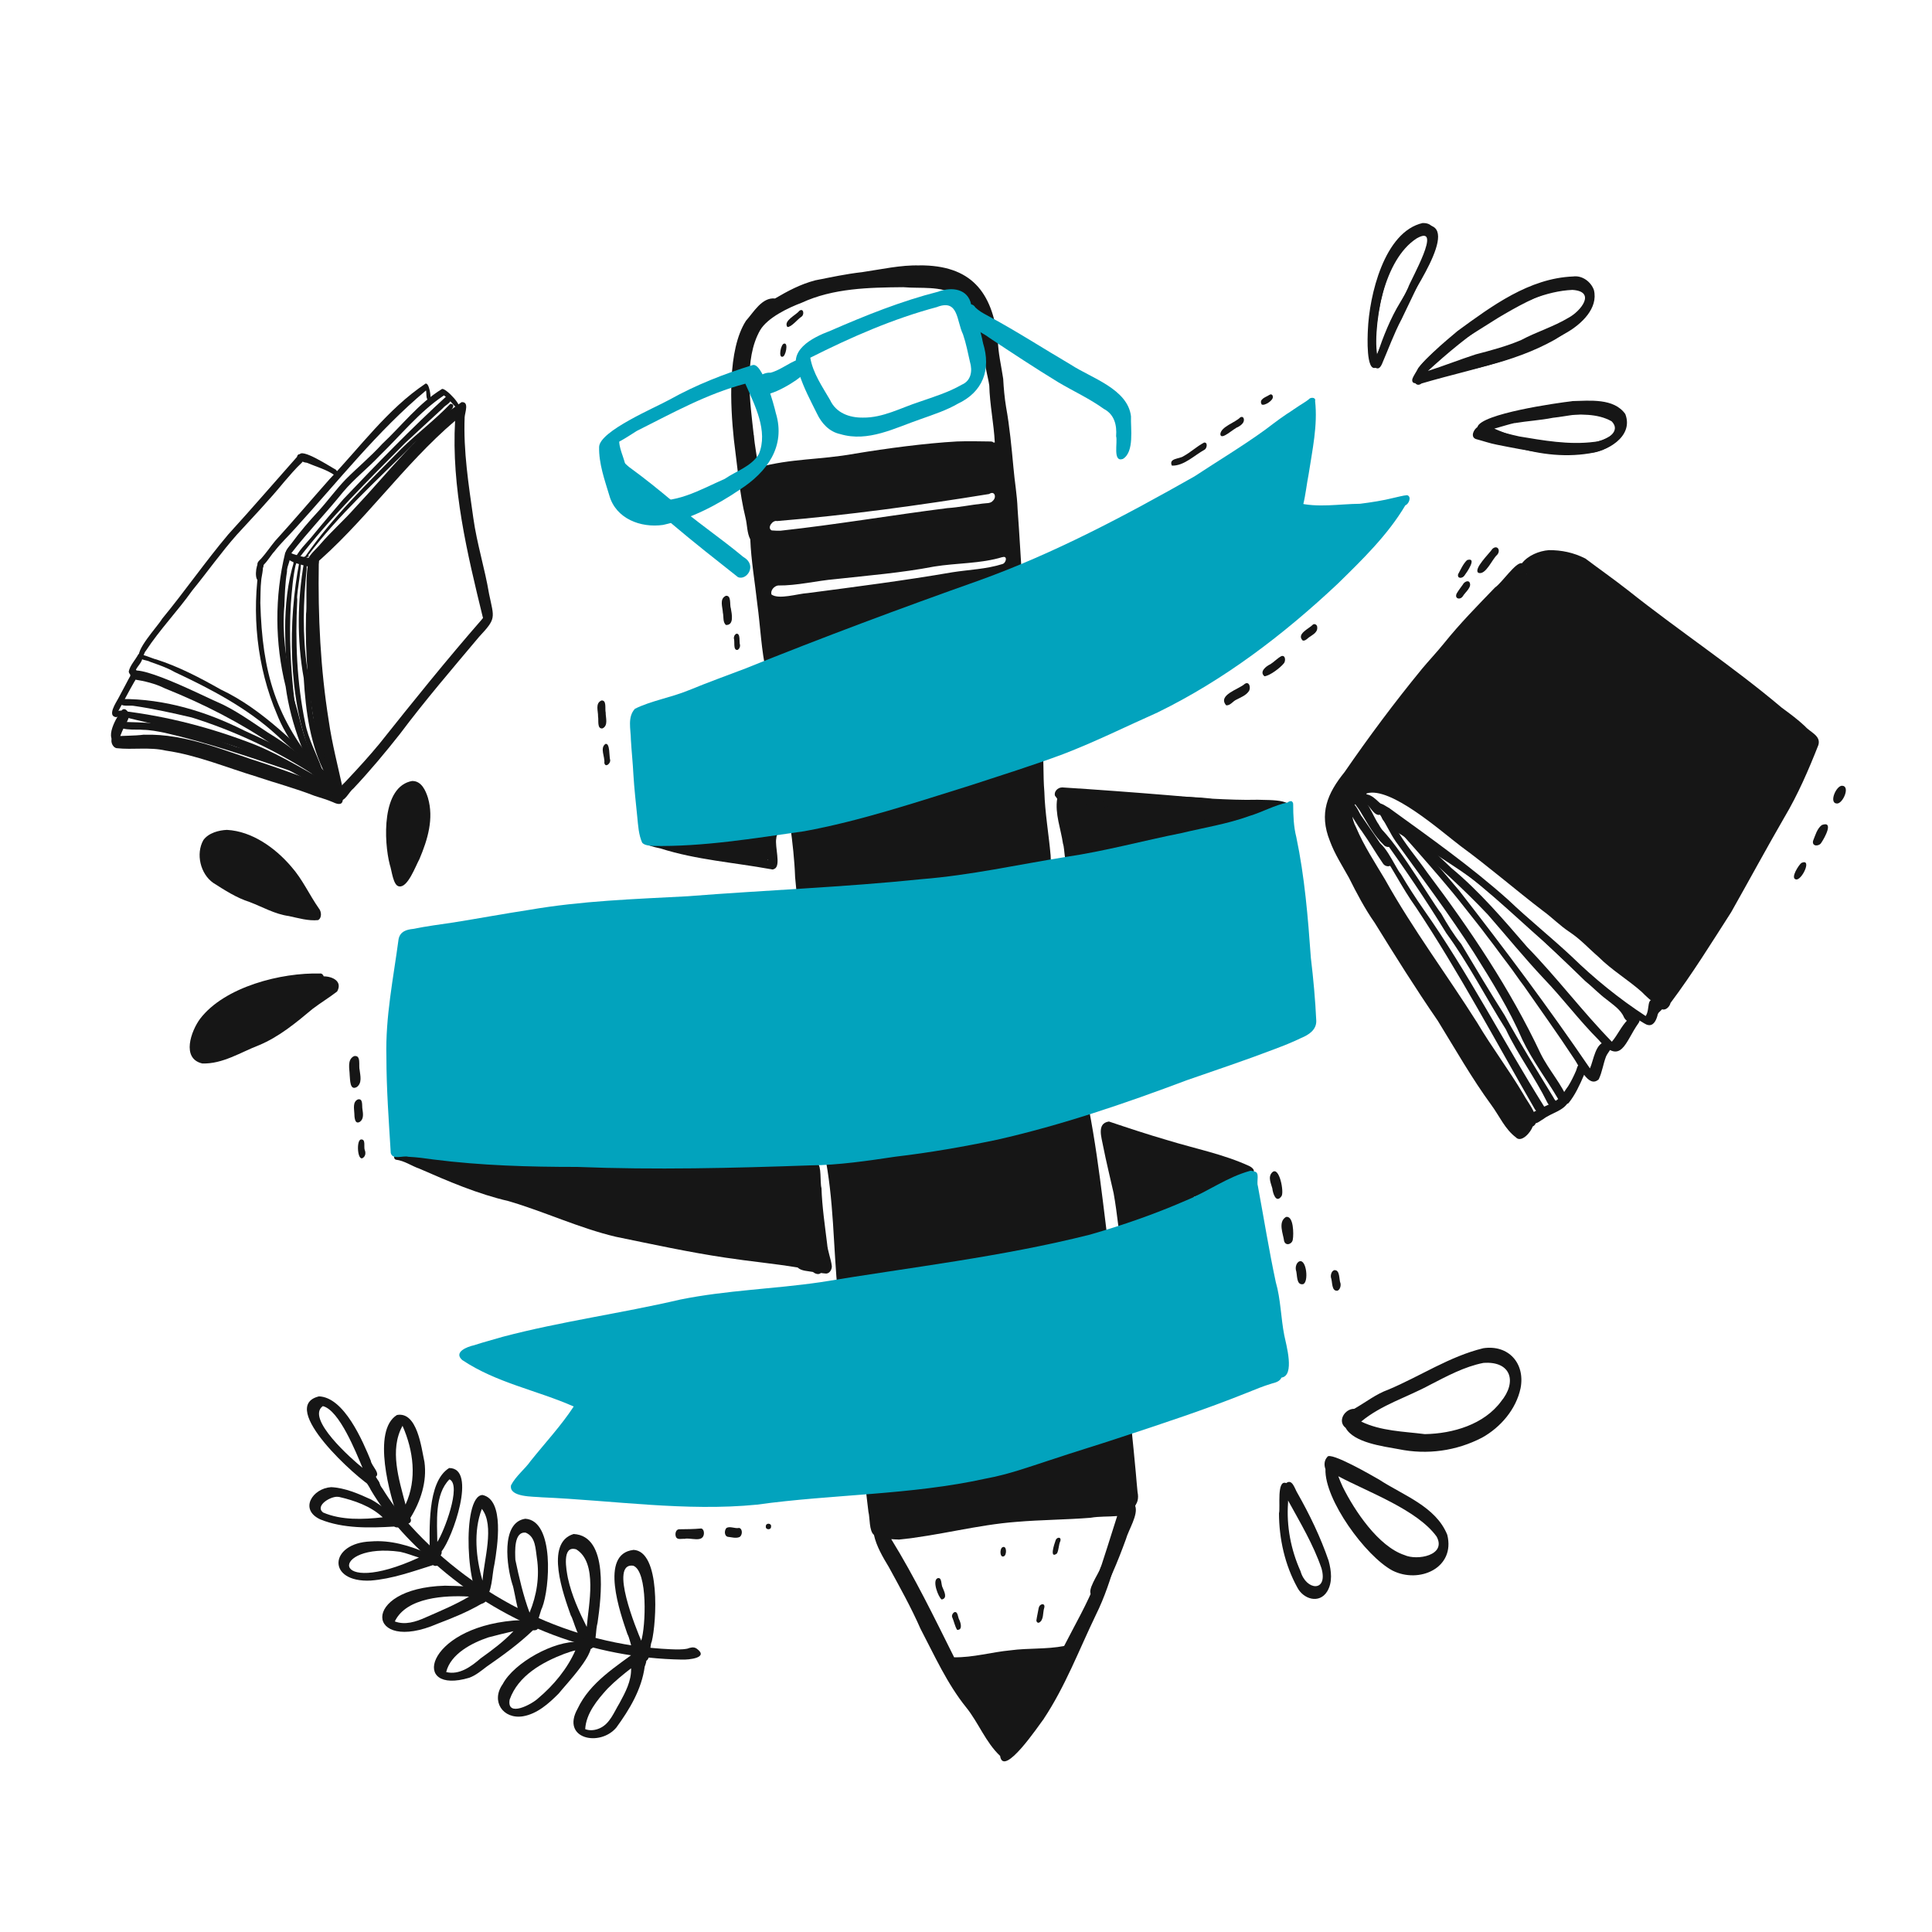<?xml version="1.0" encoding="UTF-8"?>
<svg xmlns="http://www.w3.org/2000/svg" width="2000" height="2000" version="1.1" viewBox="0 0 2000 2000">
  <defs>
    <style>
      .cls-1 {
        fill: #02a3bd;
      }

      .cls-2 {
        fill: #fff;
      }

      .cls-3 {
        fill: #fefefe;
      }

      .cls-4 {
        fill: #161616;
      }
    </style>
  </defs>
  <!-- Generator: Adobe Illustrator 28.7.1, SVG Export Plug-In . SVG Version: 1.2.0 Build 142)  -->
  <g>
    <g id="Layer_1">
      <rect class="cls-2" width="2000" height="2000"/>
      <g>
        <path class="cls-4" d="M1099.7,822.9c-4,2.5-5.5,7.6-3.4,11.8,3,10.6,4.9,21.6,6.7,32.5,2.1,11.5,3,23.5,5.9,34.8,4.2,5.7,12.1-2.9,11.3-8.1-2.2-16.7-5.6-33.3-8.8-49.8-2.6-5.4-2.4-27.2-11.7-21.2h0Z"/>
        <path class="cls-4" d="M1103.8,819.3c-4.9.6-9,8.2-4.5,11.7.6,2.1,2.8,2.6,4.6,1.9,8.3.1,17,1.4,25.5,1.2,28,3.6,56.2.7,84,5.9,22.8,3.6,45.8,5.1,68.8,6.9,15.7.5,33.2,7.5,47.7-.8,19.9-19.9-15.8-17.6-27.9-18.2-15.8.4-31.6-.3-47.4-1.1-30.6-3.7-61.5-.9-91.9-5.2-17.3-1.8-34.8-1.5-52.2-.7-3.9,1.3-3.7-1.8-6.8-1.5h0Z"/>
        <path class="cls-4" d="M1102,826.7c-6.6,9,4.6,15.4,12.2,17.3-8.3-1.4-19.6,8.1-13.2,16.1,27.4,6.7,56.6,4,84.6,3.2-24.1,6.5-48.5,11.5-72.6,17.7-3.6,1.4-7.1,7-3.8,10.2,2.8,1.6,5.7-1.2,8.5-1.6,34.7-5.4,68.7-15,103.5-19.9,11.3-1.9,22.6-4,33.8-6,12.3-3.4,36.4.3,37.6-17,1-8.7-32.3-2.2-38.9-3-19.5,1.6-39.1,2.9-58.6,3.5,6.2-13.2-31.6-10.6-39.4-12.5-14.7.3-28.5-5.3-42.4-8.4-4-4.7-7.8-4.5-11.5.4h0Z"/>
        <path class="cls-4" d="M1098.3,819.5c-3.1.5-5.5,4.4-3.9,7.3-2.5,15.5,3.8,31.3,6,46.6,2,5.1.8,21,6.4,22.2,2.7-.4,4.9-3.4,4.6-6,0,0,0,0,0,0-.6-14.7-4.7-29-5.5-43.7,0-6.6-3.6-12.7-3.4-19.3.3-1.4-.1-3.2-1.5-3.8-.4-1.5-.7-3.5-2.7-3.3h0ZM1102.6,826.6s0,0,0,0c0,0,0,0,0,.1,0,0,0,0,0-.1h0Z"/>
        <path class="cls-4" d="M1115.5,817.6c-5.2.5-10.6-.7-15.6.4-3.5,1.2-7,6.8-2.9,9.3,3.1,2.4-.5,8.8,3.4,9.3,4.1-.7,3.9-5.7,3.7-8.9,19.1-.4,37.8,2.3,56.6,5.4-.4.3-.8.7-1.2,1.1-9.3,0-18.7,2.2-27.9,1-5.1-4.1-12.2-2.5-16,2.5-5.9-6.2-15.3,5.2-12.3,11.4,1.9,6.4,4.6,12.5,6.4,18.8.5,2.8,1.1,7.1,4.8,7,2.8,8.6,3.4,15.4,14.5,10.8,9.4-4,19.4-4.6,29.3-6.5,13.6-2.9,27.4-4.1,41.2-5.2,5.4-.7,10.1-7.6,7.9-12.8-4.3-4.7-15.2-.4-21.3-1-.3-1.2-1.1-2.4-2.2-3,13.4-3.1,56,5.1,60.3-7.2,3.6-1.1,6.2-4.2,7.6-7.7,4.2-.7,10,1.4,12.7-2.9,1.4-1.9,2.3-5.6-.6-6.5-20.2-.8-39.8-7.7-60.2-6.4-29.6-1.3-58.6-10.2-88.2-9h0ZM1102.4,821.6c0,0,0,.1,0,.2,0,0,0-.1,0-.2h0ZM1122.7,850.3c13.5,3.7,28.2-.7,42.2.3-.2.4-.4.8-.5,1.2-12.7,2.9-25.3,5.9-37.7,9.9-1-3.8-3.8-7.5-3.9-11.3h0ZM1171.9,857.8c1,0,2.1,0,3.1-.1-1.2.2-2.5.4-3.7.6,0-.2,0-.3,0-.5.2,0,.4,0,.5,0h0ZM1175.9,873.9s0,0,0,0c0,0,0,0,0,0h0Z"/>
        <path class="cls-4" d="M1099.1,815.2c-4.1,0-8.5,4.5-6.9,8.7,2.5,3.1,5.2,6.6,8,9.2,3.9.3,6.6-5.2,3.3-7.8,46.9,5.3,93.8,10.5,140.8,14.8,22.9,3,45.9,3.8,68.8,6.4,6.1,1.3,13.1-10.2,6.3-13.2-73.3-7.4-146.8-13.5-220.2-18.2h0ZM1095.7,824.7s0,0,0,0c0,0,0,0,0,0h0ZM1197.1,835.2c.3,0,.5,0,.8,0-.3,0-.5,0-.8,0h0Z"/>
        <path class="cls-4" d="M801.1,857c-6.8,6.1-5.8,16.3-5.9,24.6.7,4.2-.9,22.5,6.7,17.7,6.7-3.4,0-23,1.7-31.4,0-2.3,1.2-4.4,2.1-6.5,1.8-3.2-1.2-7-4.5-4.5h0Z"/>
        <path class="cls-4" d="M760.6,859.4c-13,.3-25.9,1.5-38.7,3.5-7.5,1.4-20.2.2-20.7,10.5-10.9-1.6-21.6-5.2-31.8-8-11.7,7.8,8.8,11.7,14.6,13,36.9,11.7,75.6,14.4,113.4,21.3,0,0,0,0-.1,0,13,.1,1.6-19.5,2.1-26.8,1.1-2.3,1.5-5.7-.9-7.3.3-2.9-.4-6.6-3.9-6.8-11.3-.5-22.6.4-33.9.6h0ZM669.2,873.6c.1,0,.2.1.4.2-.1,0-.2-.1-.4-.2h0ZM736.6,886.5c.3,0,.6,0,.9,0-.3,0-.6,0-.9,0h0ZM795,890c0,.2.1.4.2.5-.2,0-.5-.2-.7-.3.2,0,.4-.2.6-.2h0Z"/>
        <path class="cls-4" d="M1147.9,1161c-13,1.9-7.4,16.9-5.9,25.7,3.2,16.3,7.2,32.2,10.8,48.4,2,11,3.4,22.1,4.8,33.2.7,3.2-.2,7.2,2,9.8,3.6,2,7.7-3,7.7-6.3,11.8-8.3,26.2-12.8,38.9-19.8-3.4,1.4-10.6,9.5-3.7,10.8,5.3-1.3,14.4-3.9,14.6-10.5,4.9-5,19.1-5.6,18.8-13.2,12.2-4.1,24-9.4,36.2-13.4,6.1-2.7,37.4-9.7,21.4-18.5-26.8-12.4-56.7-18.2-85-26.9-20.3-5.9-40.9-12.7-60.8-19.4h0Z"/>
        <path class="cls-4" d="M413,1192.3c-3.5,0-7.3,6.6-3.2,8.2,9,1.1,16.2,6.5,24.6,9.4,29.7,13,60.1,26.1,92.1,33.5,37.2,10.9,73,27.9,111,36.9,38.1,7.8,75.1,15.9,113.3,21.6,24.9,3.8,50.1,6.1,74.9,10.2,3.8,3.7,10.5,3.6,15.7,4.6,2.4,1.8,5.8,3.3,8.4,1.1,1.7.2,3.8.5,5.5.6,3.7-.2,6-4.4,5.8-7.8-1-7.9-4.3-15.2-4.9-23.3-2.3-19-5.2-38.2-5.8-57.3-1.7-5.7.3-23.9-4.4-25.6-.2-6.9-7.2-5-11.5-3-3.2,1.5-7,1.4-10.4,2.1-19,3.8-39.1.4-58-.1-29.1-.8-56.7-2.3-85.4-.8-21.1-.4-44.5-4.3-66.4-3.4-18.3-1.2-34.9-3.6-52.9-2.6-25.3,1-50.6-.1-75.9,1.1-15.6,0-30.7-2.7-46.2-2.8h0c-3.9-.2-7.8-.2-11.7-1-1.8-.5-3.2-1-4.7.7-3.2-1-6.5-1.8-9.8-2.4h0Z"/>
        <path class="cls-4" d="M951.8,274.8c-18.6-.7-40.6,4.2-59.2,6.9-17.5,2-31.8,5.2-48.7,8.5-15.5,4.1-28.3,11-41.6,18.8-13.5-1.5-22.2,14.3-30.1,23.1-19.3,30.2-16.2,87.7-12.5,122.9,3.6,27,5.6,54.8,12.1,81.2,1.8,7.3,1.4,15.4,4.9,22.2.8,21.5,4.9,45.1,7.2,66.3,3.3,23.9,4.1,48.4,9.5,71.8,3.9,14.3,4.4,28.9,7.2,43.3,3.6,20.3,7.9,41.3,9.9,61.9,4.6,35.4,11.3,70.5,12.6,106.3,6.7,72.4,13.8,144.8,23.6,216.5,2.5,22.7,2.5,45.9,6.6,68.5,10.1,49,9.2,97.4,14.1,146.8v-.2c1.1,13.3,3.8,26.2,4.5,39.6,2.3,42.2,14.2,85.7,19.9,128.2,3.1,18.3,4.7,38.4,7.2,57.7,1.6,5.9.6,19.8,5.7,23.8,2.6,11.9,9.2,23,15.4,33.3,11.3,20.7,23.1,41.8,32.8,63.9,14.5,27.7,27.6,57,47.3,81.4,12.8,15.9,20.1,36.1,35.1,50.2,3.4,23.2,40.5-32.3,44.8-37.8l-.3.5.9-1.3-.2.2c22.4-33.8,36.2-70.7,54.1-107.9,8.8-17.7,15.3-37.4,20.6-56.2,6.4-18,14.3-35.7,17.3-54.4,5.4-3.5,6.4-10.2,5.1-16.1-.7-6.6-1.2-13.3-1.8-20-5.7-61.7-12.7-122.8-21.6-184.7-9.6-64.2-14.6-128-26.9-191.7-3.9-25.8-11.3-53.4-17.3-77.6-3.6-20-7.2-38.8-9.7-58.9-2.4-24.3-6.8-49.4-8.5-73.6-1.2-16.9-3.7-35.9-4.2-52.7-1.9-21.6-5.9-44.5-6.5-66-1.5-16.9-.2-35.7-2.5-52.8-2.5-26.6-6-54.4-10.8-80.8-9.2-53.3-10.4-105.2-14.4-159.1-.5-14.6-3.1-28.5-4.3-42.9-1.9-20.5-4-42.7-7.6-62.5-1.6-9.5-2.5-19.9-3-29.3-2-13.6-5.2-26.2-5.5-39.9-5.8-50.3-27.9-77.8-81.3-77.5h0ZM780.3,450.6c-3.7-33.4-10.6-78.8,6.6-108.8,7.7-13,29.1-23.2,43-28.4,32.6-15.1,69.7-15.8,105.2-16.1,18.2,1.6,38.4-1.7,54.7,8.1,1.2,1,2.7,1.1,4.1,0,12.7,9.1,18,22.6,20.4,37.8,2.2,10.1,4.6,17.5,5.1,26.2-.2,9.9,3.3,20,4.7,29.7.5,19.8,4.7,39.2,5.7,59-.2,0-1.1,0-1.3,0-.9-1.1-2.6-1.1-3.9-1.1-10.9-.2-23.5-.4-34,0-32.4,1.8-73.1,7.2-105.5,12.6-37.2,6.7-65.6,4.8-100.2,14.3-1.2-11.6-3.6-21.8-4.5-33.5,0,0,0,0,0,0h0ZM930.2,1593.8c41-4,81.6-15.4,122.4-18.4,24.8-2.1,51.3-2.2,76.3-4.2,9.1-1.6,18.4-1,27.6-1.8-7.2,22.4-14,45-21.8,67.2-9,23.3-21.8,45.1-33.1,67.3-18.2,3.6-37.1,2-55.5,4.5-19.5,1.8-38.9,7.6-58.4,7.2-20.6-41.3-40.8-82.9-65.1-122.3,2.6.2,5.2.4,7.5.4h0Z"/>
        <path class="cls-4" d="M1172.1,1548.7c-1.2,1-1.7,2.6-1.8,4.2-.3,2.3-2,4.5-1.7,6.9-8,22-18,43-29.4,63.3-1.7,5.9-15.5,24.7-8.7,28.2-7.7,14.5-14.6,29.5-21.6,44.4-1.4,6-10.6,13.5-5.4,19.3,7.6,5,27.1-46.5,31.5-53.7,12.5-21.5,22-44.5,30.5-67.8,2.6-9.6,13-25.4,9.7-34.5.7-3,2.6-13.6-3.2-10.2h0Z"/>
        <path class="cls-4" d="M970.5,1633.8c-5.7,2.5.8,19.5,4.3,22,6.4-1.2,2.6-8.3,1.1-12.1-1.9-2.7-.5-11.5-5.4-9.9h0Z"/>
        <path class="cls-4" d="M987.8,1669c-1.5.9-2.7,3-2.2,4.8,1.9,4.3,2.8,9.5,5.2,13.4,5.9.5,3.8-7.2,2.2-10.5-1.5-2.3-1.3-9.2-5.2-7.7h0Z"/>
        <path class="cls-4" d="M1092.6,1595.1c-1.2,3.2-6.5,19.2,1.6,13,2-3.9,1.6-8.8,3.5-12.9,1.2-5-4.4-3.9-5.1-.1h0Z"/>
        <path class="cls-4" d="M1075.3,1664.3c-.7,4.3-1.8,8.6-2.4,12.9-.2,1.5,1,3,2.6,2.6,5.3-2.6,3.8-10.5,5.5-15.4,1.4-5.5-5-4.3-5.6-.1h0Z"/>
        <path class="cls-4" d="M1038,1601.6c-3.3,1.1-3.2,11.3,1.1,9.5,3.3-1.1,3.2-11.4-1.1-9.5h0Z"/>
        <path class="cls-4" d="M827.4,321.9c-3.5,4.3-16.8,10.3-12.3,16.6,4.1.3,10.7-8.2,14.5-10.6,3.4-2.1,2.2-9.6-2.3-6h0Z"/>
        <path class="cls-4" d="M811.8,355.7c-3.4,0-6.3,14.7-1.8,13.6,3.3,0,6.3-14.7,1.8-13.6h0Z"/>
        <path class="cls-4" d="M1603.4,569.5c-10.2.8-21.6,5.5-27.9,13.6-6.2-1.8-20.6,20.2-27.9,25.1-18.2,18.9-36,36.9-52.4,57.3h0c-7.5,9.3-16.1,18.4-23.7,27.5l.3-.3c-27.9,34-54.9,70.2-79.8,106.4-18,22.3-26.8,42.8-15.3,71.5,5,13.6,12.7,25.4,19.7,38,7.8,15.6,16.5,32.2,26.7,46.7,21.4,34.6,42.1,67.7,65.3,101.4,18.1,29.4,35.3,59.7,55.5,87.3,8.2,11.1,14.1,25.1,25.5,33.5h-.1c5.8,5.9,15.7-5.8,17.2-11.2,11.2-5.9-5.5-25.6-9.3-33.2-15.2-25.7-32.7-48.6-48-74.4-31.6-50-66.6-96.6-95.4-148.2-10.5-17.7-21.8-34.7-29.9-53.8-5-9.4-6.9-21.4,3.2-27.9,2,.1,3.3-1.3,4.1-2.8,2-.6,3.2-2.9,3.6-4.7,24.8-7.4,76.9,39.2,97.4,54.7,29.4,21.5,56.5,45.1,85.3,67.1,9.1,6.6,17.3,15.1,27,21.5,12,8,19.2,16.4,30.4,26.1,13.5,13.5,30.4,23.5,44.5,36,4.8,4.8,9.7,9.7,15.7,12.9,3.2.8,3.4,5.2,6.6,5.5,3.6.2,6.8-3.4,7.6-6.8,22.8-30.5,42.4-62.2,62.8-94,18.9-33.5,36.8-66.6,56-99.8l-.9,1.6c14-23.6,25.1-49.2,35.2-74.9,2.8-9.7-8.5-13.1-13.8-19.3-7.4-7-15.8-13.2-24-19.2-51.1-43.2-106.9-79.9-159.4-121.7,0,0,0,0,0,0,0,0-.3-.3-.4-.3h0c-13.9-10.9-29.4-21.8-43.6-32.5-12.2-6.2-24.7-8.8-38-8.7h0ZM1579.9,594.3c0-.2.1-.4.2-.6,0,.2,0,.4-.2.6h0Z"/>
        <path class="cls-4" d="M1424.8,834c-5,2.5,1.8,6.5,3.5,9,6.2,9,10.4,19.3,16.7,28.3,27.4,38.1,55.6,75.6,80.9,115.1,18.3,29.2,36.5,58.5,50.2,90.2,10.4,21.6,24.9,40.6,36.9,61.1-9.4,7.6-24,9.5-31.3,19,.2,4.1,5.4,6.8,9.2,5.8,2.4-1,4.4-2.8,6.7-4,8.1-6.4,21.8-8.6,26.2-18.5-7-17.7-20.5-32.2-29-49.4-31.5-66.9-72.8-128.2-117.2-187.2-10.8-15.6-23.6-29.9-32.7-46.6-5.3-7.9-9.3-22.2-20.2-22.8h0Z"/>
        <path class="cls-4" d="M1424.3,835.4c-4,1.4-.2,6.1,2.6,6.3,7.9.5,11.6,9.6,17.2,14.2,7.9,8,15.2,16.6,22.7,25,16.7,19.1,33.5,38.2,49.1,58.2,0,0,0,0-.1-.1,8.2,10.5,16.8,20.9,24.7,31.7-.2-.3-.4-.5-.6-.8,7.3,9.3,14.1,19,21.3,28.3,0,0,0,0,0,0,5.6,7.3,10.6,15,16.2,22.3,0,0-.1-.2-.2-.3,17.4,25.1,35.3,49.9,52.1,75.5,5.1,6.9,14.9,31.6,25.7,21.6,3.6-7.5,4.6-16,7.6-23.7,2.5-5.9,10.9-11.7.2-14.9-11.1-.3-13.2,19.3-16.9,27.3-42.8-62.9-88.6-124-135.4-184.1-17.8-20.9-35.3-41.9-53.9-62.1-10.2-8.4-17.5-24.9-32.4-24.2h0ZM1521.2,935.1c0,0,.1.2.2.2,0,0-.1-.2-.2-.2h0ZM1543.2,973.9c0,0,.1.2.2.3,0,0-.1-.2-.2-.3h0ZM1552.3,975.7c0,0,.1.2.2.3,0,0-.1-.2-.2-.3h0Z"/>
        <path class="cls-4" d="M1635.9,1102.3c-3.4-.2-3.3,3.9-4.4,6.2-2.4,5.5-5,10.9-8.2,16-3,3.9-5.3,8.3-8.4,12.1-1.3,4.2,5.5,7.7,8.8,5.4,7-8.6,11.6-18.9,16-29,2.4-4.8,3.2-10.3-3.8-10.7h0Z"/>
        <path class="cls-4" d="M1420.2,853.3c-3.5,1.9,8.7,9.2,9.6,12.2,23.7,32.7,46.3,66.1,67.4,100.5,23,31.4,40.8,66.5,61.6,99.5,12.3,26.1,29.9,49.4,42.7,75.3,1.5,4,9,9.4,11.3,3.7,0-3.2-3.3-5.3-4.5-8.1-17.2-28.3-34.8-56.3-50.7-85.4-15.5-24.3-30.1-49-44.9-73.7-8-9.9-14.5-20.6-20.8-31.6-10.8-13.5-59.3-97.1-71.6-92.4h0Z"/>
        <path class="cls-4" d="M1421,871c-.7,2.8,3.4,3.4,4.9,5.1,14.5,20.1,25.2,42.7,39.7,62.9,44.8,67.3,82.6,138.9,123,208.8,2.6,5.6,15.7,5,9.7-2.6-42.2-67.3-78.6-138.5-124.5-203.6-8.3-11.9-16.2-24.1-23.6-36.6-6.3-7.5-18.5-38.2-29.1-34h0ZM1423.6,874.5c0,0,.2.1.3.2,0,0-.2-.1-.3-.2h0Z"/>
        <path class="cls-4" d="M1424.2,832.3c-5.4,7.3,12.6,11.5,16.3,16.3,16.1,13.2,33.5,25.1,50.5,37.2,39.1,25.6,72.5,58.4,107.4,89.2,0,0,0,0,0,0,.2.2.4.3.6.5,0,0-.1,0-.2-.1.7.6,1.5,1.3,2.2,1.9-.4-.3-.7-.6-1.1-.9,32.3,29.9,64.1,60.8,102.4,83.1,11.8,7.5,14.6-10.8,15.4-18.9.1-2.2-2-4-3.7-4.8-10.3-4.2-5.5,8.8-10.4,16-27.6-18-53.2-38.8-76.7-61.7-21.4-20-44.4-38.4-65.6-58.6-38.9-34.8-81.8-65-123.9-95.5.5.3,1,.6,1.5.9-4.5-2-9.6-7.4-14.7-4.4h0ZM1703.2,1051.5c.1,0,.2.1.3.2,0,0,0,0,0,0-.1,0-.2-.1-.3-.2h0ZM1598.4,975c-.2-.1-.3-.3-.5-.4.2.1.3.3.5.4h0Z"/>
        <path class="cls-4" d="M1432.8,841.2c-4.9,1.4-2.2,6.9.3,9.3-.2-.2-.3-.4-.5-.6,6.8,9.2,18.2,13.1,26.7,20.5,27.7,24.8,55.5,49.4,81,76.5,19.2,22,37.7,44.7,57.8,66.1,19.7,20.5,36.7,43.4,56.8,63.5,23.5,27.5,27.6,1.8,41-17,7.3-9.8-16.3-11-11-3.7-6.6,6.7-10.3,15.5-16.3,22.6-30.6-31.4-57.1-66.7-87.8-98.2-24.6-28.5-49.1-57.3-78.2-81.5-17.5-16.3-34.3-33.6-54.5-46.6-4.4-4.6-7.3-12.9-15.3-11h0ZM1472.6,871.3c.2.1.3.3.5.4-.2-.1-.3-.3-.5-.4h0ZM1503,899.2c.1.1.3.2.4.4-.1-.1-.3-.2-.4-.4h0ZM1502,909c.2.2.4.4.7.6-.2-.2-.4-.4-.7-.6h0Z"/>
        <path class="cls-4" d="M1716.3,1034.5c-3.6,2.2-6.5,6-8.7,9.6,0,0,0,0,0,0-1.3,4.2,5.4,7.5,8.6,5.3,1.9-2.9,7.7-5.8,5.7-9.6,1.5-3.2-2.7-6.1-5.6-5.3h0Z"/>
        <path class="cls-4" d="M1427.5,839.5c-3.1,2.9,25.7,22.2,29.2,24.5,28.4,21.5,60.5,37.9,87.1,61.6,34.2,27.8,65.3,59.3,97,89.8,7.7,6.2,14.5,13.5,22.5,19.4,6.5,5.3,14.7,10.5,17.9,18.5,4.8,8.6,16.4,5.8,8.8-5.1-13.9-16.4-33.1-27.5-49.1-41.7-24.5-26.4-53-48.8-79.2-73.6-34.6-30.5-74.7-53.4-111.6-80.9.3.2.6.5.9.7-5.5-2.9-17.8-19-23.4-13.2h0ZM1597.6,965.4c.2.2.4.4.6.5-.2-.2-.4-.4-.6-.5h0ZM1600.9,968.3c.1,0,.2.2.3.3-.1,0-.2-.2-.3-.3h0ZM1586.2,954.7c.1,0,.2.2.3.3-.3-.2-.5-.5-.8-.7.2.1.3.3.5.4h0ZM1524,909.7c-.2,0-.3-.2-.5-.3.2,0,.3.2.5.3h0ZM1523.6,909.4c-.2,0-.3-.2-.5-.3.2,0,.3.2.5.3h0Z"/>
        <path class="cls-4" d="M1426.2,838.8c.3,1.8,4.6,2.9,4.3.3-.3-1.8-4.6-2.9-4.3-.3h0Z"/>
        <path class="cls-4" d="M1412.9,822.2c-9.7.8-.6,9,3.2,11.6,3.9,3.7,8.8,13.9,15,8,4.7,2.5,8.8-2.4,3.9-5.6-7.6-3.9-13-14.1-22.1-14h0Z"/>
        <path class="cls-4" d="M1404.7,823.7c-10.5,1.3,2.3,13,4.2,17.5,7,11.5,13.5,23.9,23.4,33.3,0-.1-.2-.2-.3-.3,1.5,2.4,7.1,4.2,7.9.4-2.4-7.8-9-14.1-12.8-21.4-5.7-7.7-12.4-28.9-22.4-29.5h0Z"/>
        <path class="cls-4" d="M1396.6,830.5c-2.6-.2-4.5,2.4-2.9,4.6,5.6,9,10.6,18.4,17.1,26.8-.3-.3-.5-.7-.8-1,7.7,10.7,14.1,22.1,21.6,32.9,2.9,4.8,11.8,3.7,7.5-2.9,0,.2.1.3.2.5-7.8-16.1-18.8-30.1-28.7-44.9-4.5-5.2-6.1-15.4-14-16h0Z"/>
        <path class="cls-4" d="M324.7,573.9c-10.8,2.3-6.2,50.3-7.9,61.7-1.1,42,2.4,84.3,10.8,125.5-.1-.8-.3-1.7-.5-2.5,4,21.1,10.2,41.7,17.3,62,2.4,9.1,11,3.4,10.6-3.6-5.1-23.6-11.3-47.1-14.7-71-8.6-53.7-11.2-108.3-10.3-162.6,0,.2,0,.4,0,.6.5-3.9.8-11.6-5.2-10h0Z"/>
        <path class="cls-4" d="M477.7,416.4c-43.1,29.4-74.8,71.8-110.3,109.4-11.4,12.9-24.3,24.2-35.5,37.2-4.5,5.9-21.6,18.6-9.4,24.2,53.7-45,94.7-105.8,148.6-151.6-3.9,69.2,12.5,137.1,28.8,203.8-.1-.6-.2-1.2-.3-1.8.1.7.3,1.4.4,2.1-.6.8-1.3,1.7-2,2.5.4-.4.7-.9,1.1-1.3-36.7,42-71.6,85.4-106.3,129-10.5,12.7-21.6,24.9-32.9,36.9-4.8,5.7-17.4,14.5-9.1,21.9,6.3,1.6,10.5-9.1,15.1-12.5,16.9-18,32.8-37,48.1-56.4,25.9-34.6,54.1-67.4,81.9-100.5,18.1-19.4,15.7-19.1,10.4-44.4-4.4-26.4-12.6-52-16.3-78.5-4.9-34.6-10.4-69.4-9-104.5.3-5,5-16.2-3.2-15.6h0ZM480.7,426.3c-.4.4-.7.9-1.1,1.3.4-.4.7-.8,1.1-1.3h0ZM492.5,551.9c0,.5.2.9.3,1.4,0-.5-.2-.9-.3-1.4h0ZM418.1,738.7c-.1.1-.2.3-.3.4.1-.1.2-.3.3-.4h0Z"/>
        <path class="cls-4" d="M149.2,760.5c-10.7,1.4-22.2.9-32.4,2-3.2,3.6-.9,10.9,3.8,12,16.9,1.9,34.1-1.4,50.9,2.5,32.8,4.7,63.4,17.8,94.9,27.2-.3,0-.5-.2-.8-.2,20,6.7,40.3,12.1,59.9,19.8,6.5,2.1,13.1,4,19.4,6.7,3.5,1.7,9.2,3.7,9.9-2,1.6-9.9-10.3-11.6-17.1-14.9-20.5-8-41.2-15.5-62.1-22.6-41.3-12.9-82.2-31.8-126.4-30.4h0Z"/>
        <path class="cls-4" d="M126.5,734.8c-5.7,6.9-20,31.4-4.9,34.4,3.3-1.1,2.4-5.1,3.1-7.8,1.1-3,2.4-5.9,3.8-8.8,2.5-5.1,7.6-11.2,3.2-16.6-1.2-1.6-3.4-2.7-5.1-1.2h0Z"/>
        <path class="cls-4" d="M125.6,735.6c0,0-.1.1-.2.2-6.6-.7-7.9,4.9-.8,5.5,22.5,5.6,45.3,10.5,67.8,16.2,25.5,7.3,51.2,14.2,75.6,24.7,24.8,10.8,48.2,24.6,71.9,37.6,2.9,1.2,5.6,4.2,8.8,4.1,3.2-1.4,2.4-6.1.6-8.4-28.3-14.7-55.8-32.6-85.6-44.7-44-17.2-90.5-29.4-137.4-34.9-.1-.2-.4-.3-.6-.2h0Z"/>
        <path class="cls-4" d="M134.7,697.9c.1,2.2,1.5,5,3.9,5.4,11.1,1.7,22,4.3,32.1,9.3,40.1,16.1,78.5,35.6,114.2,60.2-.2-.1-.4-.2-.6-.4.3.2.6.4.9.6,0,0-.1,0-.2-.1.8.5,1.5,1,2.3,1.5,0,0-.1,0-.2-.1,23.1,14.1,42.8,33.3,63.9,49.9,11.6-3.5-18.4-22.8-21.7-26.9-16.3-14.5-33.5-27.8-52.2-39.1-17.2-11.3-33.9-23.7-52.9-31.8-10-4.1-89.8-44.8-89.4-28.5h0ZM266.2,760.9c.3.2.5.4.8.5-.3-.2-.5-.4-.8-.5h0ZM287.7,774.7c.1,0,.3.2.4.3,0,0-.2-.1-.3-.2,0,0,0,0,0,0,0,0-.1,0-.2,0,0,0,0,0,0,0,0,0,0,0,0,0h0ZM287.8,774.8s0,0,0,0c0,0,0,0,0,0h0ZM285,772.9s0,0-.1,0c0,0,0,0,.1,0h0Z"/>
        <path class="cls-4" d="M144.1,678.4c0,5.4,7.8,4.6,11.3,6.7,8.6,3.1,17.2,5.9,25.2,10.5,37.8,17.7,75.5,37.4,106.4,65.9,18.2,17.3,38.6,32.9,55,51.8,5.9,5.1,6.5-5,.1-9.3.2.2.3.3.5.5-35.8-32.7-69.7-69.8-114.2-90.8-21.4-12.1-43.3-23.6-66.7-31.1-2.8-.3-18.1-7.6-17.7-4.1h0ZM161.4,682.4c0,0,.1,0,.2,0,0,0-.1,0-.2,0h0ZM339.6,801.1c.1.1.2.2.4.4-.2-.2-.4-.4-.6-.7,0,0,.2.2.3.3h0Z"/>
        <path class="cls-4" d="M295.2,572.4c-11,45.1-10.7,93.3.5,138.3,5.4,39.7,20.6,77.5,40.6,112,.8.9,1.9,1.9,3.2,1.5,5.4-4.1-2.2-11.5-3.7-16.1-17.2-30.6-28.7-64.4-33.8-99-6.1-26.5-10-53.9-7.7-81.2,0,.4,0,.9,0,1.3.5-12.5.7-25,2.8-37.4-.4-6.5,5.5-13.4,2.3-19.4-.9-1.5-3.4-2-4.1,0h0Z"/>
        <path class="cls-4" d="M298.5,571.7c-8.6,9.6,16.6,13.3,22.4,15.3,4.6-.2,3.1-8.1-.2-9.4-7.8-.8-15.1-3.3-22.2-5.9h0Z"/>
        <path class="cls-4" d="M457.5,402.7c-24,14.7-41.5,37.8-62,57-11.8,13-25.4,24.2-37.7,36.6-10,10.4-18.5,22.2-28.2,32.9-9.7,10.4-18.9,21.2-27.3,32.6-2.9,4.2-10.5,10.6-4.7,15.3,4,1.7,6.5-.7,4.1-4.6,17-21.9,36.3-41.9,53.7-63.5,11.5-13.6,25.6-24.5,37.8-37.5,21.5-20.8,40.6-44.8,65.5-61.6,0,0,0,0,0,0,.3-.2.6-.4.9-.6,5.2,3.8,8.9,9.2,13.5,13.5,9.1.2-12.2-21.9-15.6-20.1h0ZM464.9,414.1c0,0,.2.2.3.3,0,0-.2-.2-.3-.3h0ZM298.2,571.1s0,0,0,0c0,0,0,0,0,0h0Z"/>
        <path class="cls-4" d="M268.9,582.3c-8.8,52.5-3,108.4,18,157.6-.1-.3-.3-.7-.4-1,10.2,26.5,29.3,48.6,46.9,70.4,1,1,2.8.8,3.3-.6,1.6-3.7-2.2-6.7-4.1-9.4-47.4-55.1-61.1-103.4-63.1-175.1.3-7.7,0-15.5.9-23.2,0-4,5-20.1-1.5-18.8h0Z"/>
        <path class="cls-4" d="M440.1,397.4c-38.8,26-67,65.1-99,98.7-18.8,21.2-37.2,42.9-56.3,63.9-4.9,5.9-9.2,12.4-14.3,18.1-1.9,2.2-5.4,4.3-3.4,7.6,3.2,6.9,14-12.5,17-14.9,6.5-8.5,14.5-15.9,21.6-23.9,44.1-48.3,85-100.7,135.3-142.7.9,2.9-.8,11.4,4.2,9.9,1.6-1.7-.9-19.3-5.1-16.8h0Z"/>
        <path class="cls-4" d="M268.4,581.7c-3.8,2.2-5.8,22,1.1,19.4,1.8-3.2.2-7.5,1.3-11.1,1.3-2.1,3-4.2,1.4-6.7-.6-1.3-2.5-2.9-3.8-1.6h0Z"/>
        <path class="cls-4" d="M136.4,697c-4.8,8.4-9.1,17.2-13.8,25.7-2.4,4.5-12,18.6-2.4,19.7,2.6-1,6.5,0,8.5-2,1.3-4.8-2.6-5.1-6.2-4.3,5.6-10.2,10.9-20.6,16.7-30.6,2.4-2.6,2-10.3-2.7-8.4h0Z"/>
        <path class="cls-4" d="M143.2,677.3c-3.1,5.9-8.5,11.3-9.9,17.7.1,6.5,13,4.6,7.4-1.7,2.1-4.6,9.1-10,5.7-15.2-.6-.9-2.3-1.8-3.2-.7h0Z"/>
        <path class="cls-4" d="M309.9,471.5c-.8,4.8,3.4,7.2,7.6,7.5,9.7,4.1,21.1,7.2,29.4,13.3,1.2,2,3.7.5,3.3-1.6-.2-1.8-1.5-3.3-2.7-4.6-4.8-2.4-36.8-23.6-37.6-14.7h0Z"/>
        <path class="cls-4" d="M309.5,470.2c-1.2.4-1.9,1.5-2,2.7-23.7,26.7-47,53.8-71.1,80.2-23.9,28.3-45,58.9-68.6,87.5-4.5,7.8-29.5,34-23.1,41,3.2,2.6,4.2-6.2,6.3-7.9,14.4-22,32.8-41,48-62.4,15.6-19.1,29.8-39.3,46.2-57.8,16.5-18,33.3-35.6,48.8-54.5,6-6.9,11.8-13.9,18.5-20.1,2.6-2.6,1.2-9-2.9-8.7h0Z"/>
        <path class="cls-4" d="M126,723.7c-2.7,0-2.3,4-1,5.5,3.2,2.3,10,.7,14.1,1.6,19.9,2.9,39.6,7.3,59.2,11.9,0,0,0,0-.1,0,.3,0,.5.2.8.2,0,0,0,0,0,0,42.8,13.4,84.1,32.8,121.9,56.7,2.7,1.5,5.1,4.6,8.2,4.7,2.6-1.2,1.7-5.4-.2-6.9-23.5-17.1-50.1-29.2-76.4-41.3-39.3-19.7-82.3-32.7-126.6-32.5h0ZM314.5,795.4c0,0,.1,0,.2.1,0,0-.1,0-.2-.1h0Z"/>
        <path class="cls-4" d="M310,581.1c-12.1,62.2-11.9,141.3,11.8,200.6-.1-.3-.3-.7-.4-1,3.7,5.5,9.2,34,16.5,30.6,3.5-5.1-3.5-10-4.5-15-5.7-16.1-14.3-31.2-17.5-48-8.6-41.6-10.4-84.4-8.2-126.8,0,.3,0,.5,0,.8,0-.8,0-1.7,0-2.5,0,0,0,0,0,.1-1.3-3.2,7.4-46.6,2.1-38.8h0ZM333.3,795.8c0,0,0,.2.1.3,0,0,0-.2-.1-.3h0Z"/>
        <path class="cls-4" d="M304.6,580.6c-14.1,45.3-9.4,95.2-4.9,142,3.3,14.3,7.1,28.6,11.3,42.6,1.7,3.5,5.3,1.2,4-2.1-3.5-12.9-6.4-25.9-10.4-38.7,0,.4.1.7.2,1.1-3.9-33.4-5.7-67.1-3.7-100.6,1.1-13.9,2.1-27.9,5.3-41.6.2-1.1-.6-2.9-1.9-2.7h0ZM300.3,644.2c0,.1,0,.3,0,.4,0-.1,0-.3,0-.4h0Z"/>
        <path class="cls-4" d="M314.8,581.6c-6.9,38.8-7.6,80.8-.4,120.3,2.1,34.4,6.6,69.1,22.6,100.1h0c2.1,3.5,2,11.3,7.4,11,2.4-.7,2.5-4.2,1.8-6-3.3-9.9-8.1-19.3-12.3-28.8-4.2-11.1-6.3-23-9.2-34.5,0,.1,0,.3,0,.4-3.6-18-3.2-36.4-7-54.4,0,.4.2.8.2,1.2-4.9-33.6-4-67.6-.5-101.3,0,.1,0,.2,0,.3-.2-2.7,1.4-8.3-2.7-8.4h0Z"/>
        <path class="cls-4" d="M463.8,408.7c-37.6,34.3-73.2,71-108.3,108-10.1,11.9-20.3,23.7-30.2,35.8-7.4,9.5-17.8,18-21.5,29.7-.3,1.1.6,2.9,1.9,2.7,1.5-1.3,1.1-4.1,2.6-5.6,33.5-43.5,72.7-82,111.3-120.9,13-11.9,25.9-23.9,38.8-35.8,2.7-3.4,8.6-5.3,8.8-10.1-.1-1.8-1.4-4.1-3.4-3.8h0Z"/>
        <path class="cls-4" d="M466.2,418c-15.7,16.5-34.2,30.4-50.6,46.4-34.9,35.6-71.1,70.5-99.6,111.6-.9.4-2.1.6-2.6,1.5-.4.6,0,2.5,1,1.9,1.8-1.1,2.8-2.9,5-3.2.6-.2.1-1.5-.5-1.2,31.5-41.9,70.8-77.3,107.9-114.2,3.2-5,55.3-41.7,39.4-42.8h0Z"/>
        <path class="cls-4" d="M123.4,746.8c-5.4,10.9,18.6,7.8,24.5,8.7,7.7.1,15.2,1.6,22.7,3.1,43.7,10,86.1,24.6,128.7,38.9,3.5.4,13.2,8.3,14.3,3.3.3-1.6-.5-3.7-2-4.4-20.7-8.5-42-15.7-63.5-22.3.2,0,.4.1.6.2-1.3-.4-2.6-.7-3.9-1.1.2,0,.4.1.6.2-.6-.2-1.3-.4-1.9-.5.2,0,.4.1.7.2-26.7-9.8-53.7-19-81.9-23.8-12.8-1.9-26.4-1.4-39-2.3h0ZM250.6,774.7c.2,0,.4.1.5.2-.2,0-.4-.1-.5-.2h0Z"/>
        <path class="cls-4" d="M1474.4,232.9c-35,4.4-51.4,64-54.4,93.9-1.6,9.5-5.2,45.1,2,50.1-.9,5.4,5.1,5,7.2,1.3,1.3-2,1.7-4.2,2.7-6.3,5.2-15.5,11.1-30.7,18.1-45.5,6.2-15.3,65.2-94.8,24.5-93.5h0ZM1476.4,241.9c17.5,6-21,59.9-26.8,70.9-10.3,16.8-17.6,35.5-24,54.2-5.1-30.6,11.2-124.9,50.7-125h0Z"/>
        <path class="cls-4" d="M1622.5,289.9c-35.6,5.2-133.3,62.2-154.4,91.2-1.8,3.9-4.8,7.4-6.1,11.5-.9,5.6,5.8,4.9,7.8,1,47.5-9.7,96.5-17.8,139.4-41.8,12.7-7.7,25.9-16.2,34.2-28.9,12.9-20.3,2.5-35.3-20.9-32.9h0ZM1618.9,298.3c18.9-2.5,30.7,8,16.7,25-10.9,12.4-25.7,20.7-40.3,28-38.5,18-80.4,26.8-121.7,35.8,4.2-7.9,11.9-12.9,18.4-18.6,0,0,0,0-.1,0,.5-.4,1-.8,1.4-1.2,0,0,0,0-.1,0,18.1-14.4,38.5-26,58-38.5-.3.2-.7.4-1,.6,20.1-12,40.7-23.4,63.2-30,0,0,0,0,0,0,1.8-.5,3.6-.8,5.5-1.1h0ZM1493.4,367.3c.3-.2.6-.5.9-.7-.3.2-.6.5-.9.7h0Z"/>
        <path class="cls-4" d="M1636.8,419.3c-24.1,3.5-48.5,5.2-72.4,9.5-8.8,2.4-17.7,4.7-26.5,7.2-3.7,1.2-7.2,8-3.1,10.5,2.1,8,25.2,12.9,33,16.1,26.7,8.2,55.2,11.4,82.7,5.8,16-3.2,38.9-18.7,28.9-37.2-9.8-12-28.2-12.5-42.6-11.9h0ZM1568,438c13.1-2.2,26.4-2.9,39.5-5.5,15.4-1.6,31-6.2,46.4-2.8,15.4,1.6,28.5,14.9,9,23.9-11.5,5.8-24.9,5.9-37.5,6.9-26.9.4-54-6-78.5-16.8,1.8-.5,3.6-1,5.4-1.5-.4.1-.8.2-1.2.3,5.6-1.5,11.2-3.4,16.9-4.6h0Z"/>
        <path class="cls-4" d="M1331.5,1535.3c-10.2-4-5.9,25.3-7.5,31.2.1,26.6,6.1,53.5,19,76.9,6.2,12,22.6,17.2,30.8,4.2,5.9-9.6,4.4-21.5,1.6-31.9-8.4-24.5-19.7-47.9-32.5-70.4-2.5-4-5.2-14.9-11.4-10h0ZM1333.4,1555.5c0-.7,0-1.5,0-2.2,12.5,22.8,26.1,45.4,34.6,70.2,7,24.9-15.9,23.4-21.7,3-10-22.2-14.7-46.7-12.9-71h0Z"/>
        <path class="cls-4" d="M1374,1508.3c-3.2,3.3-3.5,8.4-1.9,12.5-1.1,31.7,41.6,90.1,69.3,105,27.7,14,65.4-2.6,56.8-37-11.9-29.4-45.6-40.8-70.5-57.1-6.3-3.6-50.8-29.5-53.7-23.5h0ZM1389.9,1539c-1.6-3.6-3.2-7.2-4.5-10.8,30.6,16.3,81.8,34.7,101.8,62.5,10.5,19.4-20.1,25.1-33.3,19.1-27.1-9-51.7-46-64-70.8h0Z"/>
        <path class="cls-4" d="M1535.4,1395.7c-34.7,8.4-65.3,29-98.1,42.8-12.9,4.6-23.6,13.2-35.4,19.9-9.9-.1-17.8,12.9-8.9,19.7,8.4,15.4,38.7,19.1,55,22.1,29.3,6,59.6,1.9,86.3-12,19.2-10.7,35.2-29.4,39.8-51.2,4.9-25.6-12.4-45.3-38.8-41.3h0ZM1535.4,1410.9c28.9-2.3,35.4,19.6,18.3,40.1.1-.2.3-.4.4-.5-17.8,24.2-50.2,33.6-79.1,34.1-22.1-2.8-45.5-3.1-65.9-13,20.9-17.4,47.7-25.2,71.4-38.1,17.5-9,35.6-18.8,55-22.6h0Z"/>
        <path class="cls-4" d="M377.8,1524c-4,4.8,4,13.5,6,18.3,18.4,31.3,44,57.6,71.6,80.9,69.4,59.5,159.1,93.3,250.5,94.8,7.1.3,28.7-1.8,15.1-11.5-3.1-2-6.4-.9-9.5.2-5.7,1.1-11.5.8-17.2.6-102.7-4.5-200.8-52.1-269.6-128.1-10.8-11.7-20.3-24.5-28.7-38.1-5.2-6.2-7.3-21.3-18.1-17.2h0Z"/>
        <path class="cls-4" d="M329.9,1445.6c-42.9,10.8,39.9,85.3,56.5,94.5,10,2.2,7.8-7.5,1.1-10.7,8.3-2.7-3.4-12.2-3.7-17.5l.5,1.3c-8.7-21.3-28.1-67.2-54.5-67.7h0ZM334.2,1455.6c17.1,4.1,34.5,48.3,41.1,63.9-10.8-8.6-59.1-51.1-41.1-63.9h0Z"/>
        <path class="cls-4" d="M342.8,1539.5c-19.3,1.2-33.4,23.1-11.2,33.4,23.8,9.6,51.1,8.9,76.4,7.4,4.9,2.9,9.9-1.7,5-5.8-8.7-8-18.1-16.3-28.6-22.1-13-6-27.1-12.2-41.6-12.9h0ZM350.5,1549.5c16.5,3.8,33.1,9.5,45.7,21.2-20.1,2.3-42.9,3.2-61.8-5-8.9-7.2,8.9-17.6,16-16.1h0ZM350.8,1570.5c.2,0,.4,0,.7.1-.2,0-.4,0-.7-.1h0Z"/>
        <path class="cls-4" d="M410.9,1464.8c-26.2,16.2-7.4,83.8,1.6,107.7.2,6.8,16.3,7.2,12.3-1.1,10.6-17.1,17.4-37.6,14.6-57.9-3.2-14.7-7.4-52.6-28.5-48.7h0ZM416.7,1476c11.3,25.7,15.2,55.3,3.1,81.5-6.7-25.7-16.9-56.7-3.1-81.5h0Z"/>
        <path class="cls-4" d="M383.8,1595.7c-43,1.5-46,42.7-.1,40.5,22.2-1.7,43.4-9.4,64.5-16,2.6,1.8,7.7.6,6.1-3.1,1.4-5.8-6.3-10-11.2-8.8-18.7-8.2-38.7-14.3-59.3-12.6h0ZM414.1,1606.4c6.7,1.4,13,4,19.6,6-94,43.1-92-16.1-19.6-6h0ZM364.5,1626.7c.3.2.5.3.8.5-.3-.2-.5-.3-.8-.5h0Z"/>
        <path class="cls-4" d="M460.7,1641.5c-89.5,2.5-81.2,71.2-7.8,39.4,15.5-5.9,30.8-12.1,45.1-20.4,3.5-1.1,8.1-3.8,4.8-7.8-4.3-12.4-31-10.6-42.1-11.2h0ZM485.6,1652.8c-14.4,8.5-29.8,14.9-45.1,21.6-10,4.5-21.1,8.1-31.8,4.1,12-25.1,52.4-27.2,76.9-25.7h0ZM408.2,1677.5c.1.3.2.6.3.8-.1-.3-.2-.6-.3-.8h0ZM408,1677.9c0,.1.2.3.3.4-.1,0-.2-.2-.3-.4h0ZM408.7,1678.8c0,0,.1.1.2.2,0,0-.2-.1-.2-.2h0Z"/>
        <path class="cls-4" d="M531.4,1677.6c-91.6,8.1-106.4,77.4-45.6,59.2,6.8-2.5,12.3-7.2,18-11.5,16.7-11.6,33.3-23.6,47.9-37.6,10.1.7,4-10.5-2.7-10.1-5.8-.2-11.8-.5-17.6,0h0ZM506,1694.9c8.5-2.2,17-4.4,25.5-6.3-10.1,10.8-21.9,19.5-33.9,28.1-9.7,8.4-22.1,17.6-35.7,14.2,4.6-18.9,26.8-30.3,44-36h0Z"/>
        <path class="cls-4" d="M598.9,1699.5c0,0,0,.2,0,.3-24.8-1.7-66.8,21.3-78.5,43.6-12.5,17.6.2,36.6,21,33.3,14.7-2.5,26.8-13.3,37-23.6,6.1-8,42.9-45.8,31.1-53.3-2.7-2.2-8.4-3.8-10.5-.2h0ZM584.6,1711.9c3.6-1.3,7.3-2.6,11-3.4-8.3,19-22.5,36.1-38.3,49.4-6.5,6.3-33,20.5-29.7,1.5,8.8-24.8,33.6-38.6,56.9-47.5h0Z"/>
        <path class="cls-4" d="M661.3,1707.6c-23.4,17.6-50.5,33.8-63.4,61.3-17.4,31.2,23,39.8,40.1,19.5,13.8-18.9,26.2-39.6,29.4-63.1,1-3,2.8-6.4.6-9.3,7.1-3.4-1.8-11.5-6.7-8.4h0ZM629.1,1747.9c7.5-7.6,15.8-14.4,24.2-20.9.4,13.2-5.9,24.8-12,36.1-5.7,9.3-9.9,21.3-20.5,26,0,0,0,0,0,0-4.8,2.1-10,2.8-15,.9.9-16.3,12.6-30.4,23.2-42h0ZM606.1,1790.7c.1.2.2.4.4.5-.1-.2-.3-.4-.4-.5h0Z"/>
        <path class="cls-4" d="M464.8,1519.8c-23.1,14.5-19.9,64.7-20,89.3.7,8.7,13.6,3.9,12.4-3.3,10.7-12.5,37.4-86.4,7.6-86.1h0ZM465.3,1531.4c13,5.9-6,55-12.6,64.8-.2-20.5-3-49.3,12.6-64.8h0Z"/>
        <path class="cls-4" d="M499.4,1547.6c-22.2,1.2-16.2,107.9,1.3,109.8,9.5-9.6,8.2-25.9,11.2-38.5,2.9-17.4,10.8-66.5-12.5-71.3h0ZM498.8,1562c13.6,17.2,2,53.3.7,74.3-6.8-23.5-9.6-51-.7-74.3h0ZM498.4,1562.1c0,0-.2.1-.3.2,0,0,.2-.1.3-.2h0ZM505,1587.2c0,.3,0,.6,0,.9,0-.3,0-.6,0-.9h0Z"/>
        <path class="cls-4" d="M543.8,1572.2c-25.9,3.8-19,50.2-13.4,67.9,2.8,6.5,7.3,49.2,16.8,42.8,8.5,8.6,11.2-13.8,14-18.6,8-20.1,13-90.2-17.4-92.1h0ZM544.2,1586.6c10.4,4.3,10.1,16.9,11.6,26.4,2.9,19.2-.2,38.5-7.6,56.4-6.6-17.7-10.8-36.3-14.7-54.7-.3-8.3-1.7-29.5,10.7-28.1h0Z"/>
        <path class="cls-4" d="M593.8,1588c-30.4,9.1-10.2,63.5-2.9,84.3,3.2,4.6,7.9,29,15,23.7-1,5.5,3.1,16.2,8.9,8.3,2.5-7.7,1.7-16.4,3.8-24.5,3.6-25,12-89.9-24.8-91.8h0ZM596.2,1603.7c23,13.6,13,57.9,11.2,80.5-8.1-16.2-15.6-32.7-19.5-50.5-1.6-8.2-6.6-34.1,8.3-29.9h0Z"/>
        <path class="cls-4" d="M655.6,1604.5c-35.4,4.1-13.3,66-6.1,87.1,3.8,6.5,5.4,27.8,14.4,27,10.7,5.8,8-13.8,10.8-19.3,4.9-19.6,9.5-93.7-19.1-94.9h0ZM655.5,1620.8c15.4,5.7,12.9,63.7,8.3,77.6-4.7-10.9-33.6-81.2-8.3-77.6h0Z"/>
        <path class="cls-4" d="M234.9,859.1c-8,.3-19,3-24.4,10.6-8,14.2-3.1,35,10.3,44.3,11.8,7.5,23.9,15.4,37.7,19.8,13.6,5.2,26,12.5,40.5,14.5,9.9,2.1,20.1,5.2,30.3,4.2,4.1-2.3,3.5-8.9.8-12.1-9.9-14.1-16.9-30.1-28.6-43.3-16.5-19.3-40.5-36.6-66.5-38h0Z"/>
        <path class="cls-4" d="M427,808.4c-32.3,5.4-29.7,62.8-23.5,86.7,2.1,5.8,3.4,22,9.8,22.5,8.8,1.4,16.7-20.6,20.9-28.3,8.5-20.1,15.1-41.8,8.8-63.4-2.3-7.4-6.7-17.5-16.1-17.4h0Z"/>
        <path class="cls-4" d="M331.6,1007.8c-40.4-1.2-99.2,13.7-124.5,46.9-9.2,12.4-19.7,41.1,2.3,46.2,21.1.7,39.9-11.7,58.7-18.9,20.7-8.6,38.4-23.3,55.5-37.6,8.3-6.3,17.2-11.7,25.4-18,5.8-10.4-4.5-15.6-13.9-15.7-.4-1.1-1.5-3-3.6-3h0Z"/>
        <path class="cls-4" d="M1473,230.8c-40.2,8.9-55.6,75.5-57,111.1-.3,6.3-2,43.1,8.2,38.7,3.6,2.7,5.8-2.4,7-5.1,0,.2-.2.4-.3.6,6.5-15.1,12.1-30.6,19.7-45.1,0,.2-.2.3-.2.5,9.9-20.7,20.2-41.3,29-62.5,5.5-10.8,13-38.5-6.4-38.1h0ZM1466.5,246.8c27.9-15.9-6.3,43-8.9,51.1-11.6,24.1-23.1,48.3-33.8,72.8-1.8-38.1,8.6-101.8,42.7-123.9h0ZM1430.2,377.4c0,.2-.2.3-.2.5,0-.2.2-.3.2-.5h0Z"/>
        <path class="cls-4" d="M1628.5,286.2c-45.5,1.8-84.1,30.5-119.6,56.4-9.5,8.1-43.9,35.8-43.7,46.7-3.4,4.8.9,12,6.3,7.7,30.3-9,61.4-15.6,91.3-25.7,20.7-7.9,41.4-16.9,60.6-27.9-.5.3-.9.6-1.4.8,15-8.7,32.7-25,28-44-3.1-8.6-12.1-15.3-21.5-14h0ZM1627.7,300.1c25.1,1.6,8.7,22.1-4.1,28.9-15.5,9.3-33,14.5-48.9,23-15.2,6.5-31.2,10.7-47.2,14.9-16.6,5.4-32.8,11.8-49.3,17.1,38.5-35.3,95.7-81.5,149.6-83.9h0ZM1617.5,332.4c-.3.2-.6.3-.8.5.3-.2.6-.3.8-.5h0Z"/>
        <path class="cls-4" d="M1627.5,415.3c-15.8,1.8-94.5,13-98.1,26.8-3.9,2.6-7.5,10.1-1.6,12.4,7.3,1.9,14.5,4.5,22,5.9,30.4,6,62,12.6,93,8.7,20.1-.7,48.8-17,39.7-40.5-11.8-16.7-36.9-13.8-55-13.4h0ZM1618.5,429.6c16.6-.5,34.7-2,49.8,6.5,11.1,11.2-7.5,21.1-17.8,21.3-26.4,3.4-53-1.5-79-5.8.6.1,1.1.2,1.7.3-10-2.2-19.8-4.7-29.5-8.1.6-.4,1.1-.8,1.6-1.3,8.9-2.6,17.9-5,27.2-6.1-.1,0-.3,0-.4,0,15.4-2.3,30.8-5.7,46.4-6.7h0ZM1572.5,436.3c.5,0,1-.1,1.5-.2-.5,0-1,.1-1.5.2h0Z"/>
        <path class="cls-1" d="M1349.8,418.8c-3.1.4-5.1,2.9-7.7,4.6-.7-.4-1.6-.2-2.3.2-11.3,6.9-19.9,13.6-29.7,21-23.7,17.2-49.1,32.4-73.5,48.5-71.8,40.7-145.7,80-223.4,107.9-81,28.7-161.7,58.8-241.5,91-17.4,6.6-40.2,14.9-58.6,22.5-19,7.8-38.8,10.8-55.8,19.2-8,8.6-4.3,21.2-4.2,32.2.7,12,2,24,2.6,36,.8,13.9,2.6,29.6,4,43.8.9,8.9,1.4,18.5,5.1,26.7,2.6,2.8,7,2.9,10.6,3.3,52.6,1,105.1-7.9,157.1-15.2,58-10.6,115.9-30,172.5-47.6,31.6-10.4,63.9-20.4,95.5-32.2,34.5-13.3,64.6-28.4,97.7-43.1,69.2-33.8,130.6-80.7,186.5-133.2,25.3-24.8,51.8-50.4,70.1-81.3,3.7-1.3,6.8-9.2,1.8-10.5-4.5.4-9.3,1.8-13.5,2.7-11.6,2.9-23.3,4.7-35.2,6.2h0c-21.7.2-43.8,4.4-65.1-1.1,7.2-24.7,8.3-50,5.5-75,4.8.5,5-6,4.8-9.4-.8-4.1,1.9-16.5-3.3-17.3h0Z"/>
        <path class="cls-1" d="M1336,829.4c-1.1,0-2.1.5-3,1.3-13.7,2.8-26.3,10-39.6,14-22.6,8.2-47,12.1-70.4,17.7-40.2,8-79,18.7-119.7,24.7-49.9,8-98.2,18.9-149.2,23-81.1,8.4-161.2,11.3-242.3,17.7-56.4,3-109.3,4.7-164,14.1-26.2,4-52,8.8-78.2,13-13.5,2-28.2,3.9-41.9,6.7-7.1.7-13.5,2.7-15.1,10.6-5.4,40.7-13.7,80.2-12.6,121.8,0,33.3,2.5,66.3,4.5,99.5,1.9,7.7,12.7,2.4,18.2,4,8.7.4,17.5,1.6,26,2.8,49.4,6.3,99,7.7,148.8,7.7,80.5,3.2,160.9,1.2,241.2-1.6,29.2-.2,60-4.8,88.2-9,35.6-4.2,70.6-10.3,105.5-17.6,66.6-15.1,132.3-37.5,196.3-61.6,31-10.8,60.2-20.5,90.3-32,9.5-3.6,18.8-7.2,28-11.7,7.8-3.2,15.8-8.4,15.6-17.7-1-21.6-3-43.6-5.6-65.2-3-42-6.4-83.8-15.1-125.2-2.7-10.4-3.2-22.5-3.2-33.5.2-1.7-.9-3.7-2.7-3.6h0Z"/>
        <path class="cls-1" d="M1294.6,1211.9c-24.6,6.7-43.1,21.1-67.5,31.1-32.2,14-64.8,25.3-98.8,35.1-91.8,23.1-185.4,33.7-278.8,49.2-49.3,7.2-96.8,8.2-145.3,18-60.8,14.2-123.7,22.7-183.6,38.5-9.9,3-20,5.5-29.9,8.8-7.1,1.5-21.5,7.1-12.2,15.3,35.7,23.8,76.9,31.1,115.4,48.1-12.8,19.6-29.8,37.9-44.6,56.4-5.6,8.1-15.5,15.7-20.3,25.2-2.3,12.6,23.6,11.5,31.7,12.4,74.1,3.2,149.2,14.9,223,7.6h-.1c78.3-10.9,159.2-9.8,237-27,23.4-4.3,44.2-11.9,66.7-19.2,24.4-8.2,48.6-15.4,73.2-23.6,44.9-14.8,87.5-28.8,130.1-45.9,8.6-3.5,17.1-7,26.1-9.7,3.9-1,8.1-2.2,9.9-6.1,14.1-2.1,4.8-34.2,2.9-43.7-3.5-17.5-3.7-37.6-8.8-55.1-7.1-33.2-12.4-66.5-18.6-99.8-1.6-4.6,2.6-14.6-4.2-14.8-.9-.5-2.2-.7-3.2-.7h0Z"/>
        <path class="cls-1" d="M1351.4,420c-16.6,6.8-6.8,31.8-10.7,45.8-1.5,16.4-4.7,32.6-4.9,49,.7,6.1-4.4,15.2.8,19.6,12.6,1.8,11.9-15.2,13.8-23.6,1-11.1,3.3-22,4.2-33.1,2.3-15.2,3.3-30.3,2.7-45.6.9-5.4,2.9-14.3-5.9-12h0Z"/>
        <path class="cls-1" d="M1355.6,412.7c-5.7,5.4-25.1,13.6-23.5,21.9,2.5,1.9,4.3-2.2,6.8-2.2,6.1.7,4.5-1.7-.3-.9,5.6-3,11.2-5.9,16.4-9.8-2.4,34.1-7.1,67.8-11.8,101.7,0,3.7,5.2,1.6,5.8-.8,2.6-10.4,3.6-21.2,5.7-31.7,3.8-25,9.5-50.4,6.7-75.7,1-3.7-3.7-4.1-5.9-2.5h0ZM1336,433.8c0,0-.1,0-.2.1,0,0,.1,0,.2-.1h0Z"/>
        <path class="cls-4" d="M622.3,725.3c-6.3,3-3,11-3.2,16.4.8,3.7-1.3,13.3,4.7,12.3,6.1-3,3.1-11.1,3.2-16.4-1-3.7,1.4-13.4-4.7-12.4h0Z"/>
        <path class="cls-4" d="M626.8,770.1c-6.1,4.2-.4,13.4-1.2,19.6,1,5.5,6.8.5,6-3.1-1.1-3.4,0-17.6-4.8-16.5h0Z"/>
        <path class="cls-4" d="M751.2,616.9c-6.7,3.2-3.1,11.7-2.9,17.3,1,4.1-.3,10.1,3.3,12.8,8.6.2,5.9-11.7,5-17.1-1.5-3.9.9-14.1-5.5-13.1h0Z"/>
        <path class="cls-4" d="M762.3,656.1c-1.8.6-2.8,3.1-2.6,4.8,1.2,3.1-1.1,12.4,3.7,11.9,1.8-.7,2.9-3.2,2.7-5-1.2-3.1.8-12.2-3.8-11.8h0Z"/>
        <path class="cls-4" d="M1246.2,458.3c-7.4,3.9-13.6,9.9-21,13.9-4.1,3-15.7,2-12.1,9.8,12.4.5,23.3-10.7,33.9-16.5,2.6-1.5,3.5-8.2-.8-7.3h0Z"/>
        <path class="cls-4" d="M1283.9,432.1c-5.3,5.4-20,9.6-20.6,17.3.4,7.4,14.5-6.5,18.2-7.3,3.2-1.8,7.4-4.9,5.9-9.1-.7-1.6-2.3-1.8-3.6-.9h0Z"/>
        <path class="cls-4" d="M1314.2,408.7c-3.5,2.4-11.4,4.3-8.1,10,2.8,1.8,12.5-4.4,11.5-8.2,0-1.8-1.9-3-3.4-1.7h0Z"/>
        <path class="cls-4" d="M1288.5,708c-5.9,5.5-28.4,11.4-19.2,22.1,4.2.6,7-4.3,10.6-5.8,4.5-2.4,9.7-4.3,12.7-8.5,2.6-3.2.9-11.2-4.1-7.8h0Z"/>
        <path class="cls-4" d="M1326.5,679.2c-4.2,2.2-7.4,5.9-11.4,8.4-4.5,2-11.8,7.9-6.1,12.5,5.8-.7,16.5-8.9,20.2-13.6,1.8-2.4,1.6-8.6-2.7-7.3h0Z"/>
        <path class="cls-4" d="M1358.8,646.9c-4.1,4.1-17,9.5-10.2,16.2,3,.6,5.1-2.7,7.5-4,3.4-2.4,8.1-4.9,7.5-9.8,0-2.5-2.8-4.3-4.8-2.5h0Z"/>
        <path class="cls-4" d="M366.5,1093.3c-7.4,3.6-4.6,13.2-4.5,19.7.5,4.5,0,16.6,7.5,12.2,5.5-4.2,3.5-11.6,2.8-17.5-1.3-4.5,1.9-15.9-5.8-14.4h0Z"/>
        <path class="cls-4" d="M370.5,1138.1c-5.6,2.5-3.9,9.6-3.7,14.4.1,3.6.3,12.2,5.9,8.7,4.1-3.1,3.1-8.6,2.5-13-.7-3.4.9-11.4-4.7-10.1h0Z"/>
        <path class="cls-4" d="M373.7,1179.6c-5.1.4-3.7,23.5,2.2,18.9,2.6-1.9,2.8-5.3,1.7-8-1.3-3.1,1.4-11.5-3.9-10.9h0Z"/>
        <path class="cls-4" d="M1316.9,1213.7c-4.6,4.7-1.2,11.2.2,16.5.5,4.8,3.8,16,9.4,8.2,3.2-3.6-2.2-32.1-9.6-24.7h0Z"/>
        <path class="cls-4" d="M1330.9,1260c-8,5.3-2.6,17.1-1.6,24.7,1.6,5.5,8.3,3.4,9-1.5,1-5.1,1-25.7-7.4-23.3h0Z"/>
        <path class="cls-4" d="M1345.1,1305.7c-3.1,1.5-4.2,5.7-3.6,8.9,1.7,4.6,0,15.9,7.3,14.8,6.3-1.6,3.7-26.5-3.7-23.6h0Z"/>
        <path class="cls-4" d="M1380.9,1315c-2.6,1-3.6,5-3.1,7.5,1.7,4.2.3,14.5,6.8,13.6,2.6-1,3.6-5,3.1-7.5-1.8-4.1-.2-14.6-6.8-13.7h0Z"/>
        <path class="cls-4" d="M725.5,1582.3c-7.5.7-15.1.7-22.6.8-3.5.2-4.3,5.1-3.2,7.7,1.3,3.6,6,1.9,8.9,2.2,6.3-1.6,19,4.4,20.1-5.2.2-2.1-.6-5.4-3.2-5.6h0Z"/>
        <path class="cls-4" d="M752.1,1581.7c-2.4,2.3-2.5,8.3,1.3,9.2,4,.4,8.2,1.8,12,.3,3.3-1.6,3.6-8.7-.3-9.5-4.3,1-9.2-2.1-13,0h0Z"/>
        <path class="cls-4" d="M792.8,1580c-.7,3.8,5.5,4.2,5.4.4.7-3.8-5.5-4.2-5.4-.4h0Z"/>
        <path class="cls-4" d="M1544.8,568.4c-2.9,4.4-19.9,20.7-14.4,24.6,7.7,2.7,14.2-14.2,19.5-18.7,4-4.7,0-10.8-5.2-5.9h0Z"/>
        <path class="cls-4" d="M1514.8,604.5c-2.3,3.2-4.8,6.4-6.8,9.8-2.7,5.5,3.6,7.2,6.4,2.8,2.4-4.2,10.2-9.7,6.5-14.8-2.1-1.6-5,.5-6.2,2.1h0Z"/>
        <path class="cls-4" d="M1518.7,579.8c-4.1,3.9-6.6,9.8-9.3,14.7-1,4.9,4.6,4.4,6.6,1.3,2.4-3.2,13.7-19.4,2.7-16h0Z"/>
        <path class="cls-4" d="M1907,813.4c-6.1-.4-14.1,18-5.5,18.4,6.2.4,14.2-18,5.5-18.4h0Z"/>
        <path class="cls-4" d="M1885.9,854.1c-5,3.8-6.7,10.7-9,16.3-1.5,6.2,6.5,6,8.7,1.7,3-4.4,13.4-22.9.2-18h0Z"/>
        <path class="cls-4" d="M1864.8,893.3c-2.6,1.9-11.5,15.5-5.9,17,5.9,2.2,17.7-22.3,5.9-17h0Z"/>
        <path class="cls-3" d="M1037.7,576.7c-22.7,6.9-47.3,6-70.7,9.8-33.7,6.5-68,9.2-102.2,13-19.9,1.7-39.4,6.8-59.4,6.6-4.1.6-8,5.1-6.8,9.3,7.6,5.6,27.5-.9,37.3-1.4,50.2-6.6,100.3-13,150.1-21.6,17.2-2.7,35-3.2,51.7-8.5,3.8-.9,5.7-9,0-7.1h0Z"/>
        <path class="cls-3" d="M1023.9,511.4c-72.6,11.8-146.2,21.9-219.5,28-4.6-1.3-10.8,7.2-5.5,9.7,3,.2,5.9.4,9,.3,57.8-6.3,115.1-16.1,172.8-23.4,12.3-.8,24.3-3.4,36.6-4.7,3.7-.6,8.1.2,10.7-3.1,3.8-3.5,1.7-10.5-3.9-6.9h0Z"/>
        <path class="cls-1" d="M778.5,378.1c-29.4,9.1-58.1,20.4-85,35.4-15,8.4-72.6,32.5-73.3,49.1-.4,17.3,5.7,34.1,10.6,50.4,6.8,24,32.5,33.7,55.6,30.4,28.4-6.3,55.4-20.2,79.4-36.5,28.1-18.1,47.9-44.7,37.3-79.4-1.8-8-14.3-54.6-24.7-49.3h0ZM771.5,397.1c9.7,22.1,24,49,14,73.1-8,12.9-23.3,17.3-35.2,25.5-25.2,11-53,27.9-81.3,20.7-16.8-9-19.3-30.4-25.2-46.9.2.7.4,1.3.6,2-1.5-4.7-3.2-9.4-3.4-14.3,0,0,.2-.1.3-.2,0,0-.2.1-.3.2h0c6.4-3.4,12.4-7.5,18.5-11.3-.3.2-.7.4-1,.6.5-.3,1.1-.6,1.6-.9-.1,0-.2.1-.3.2,36.3-18.2,72.1-38.2,111.7-48.6h0ZM779.6,415c.2.5.3,1,.5,1.5-.2-.5-.3-1-.5-1.5h0ZM659.6,445.9h0c0,0,.2,0,.3-.2,0,0-.2.1-.3.2h0Z"/>
        <path class="cls-1" d="M826,372.3c-9.7,3.5-18,10.7-28.2,13.5-10.5-.7-21.5,9.8-17.1,20.4,8.7,9.9,39.2-8.9,47.5-15.7,5.4-4.6,8.2-18.9-2.2-18.2h0Z"/>
        <path class="cls-1" d="M971.8,301.8c-38.7,9.8-75.7,24.7-112.2,40.6-19.3,7.3-45.7,20.6-32.1,45,4.5,14.2,11.6,27.4,18.2,40.7,4.8,10.2,12.8,18.9,24.2,21.3,28.8,8.6,56.5-6.4,83.1-15.5,13.4-4.8,27.1-9.2,39.5-16.5-.5.3-1,.6-1.5.8,26.6-12.3,35.2-35.7,26.6-63.1-2.5-13.7-7.7-26.6-12.2-39.7-3.3-16.5-19.9-18.6-33.6-13.7h0ZM970.3,317.7c22.1-8.3,19.8,14.4,26.6,28.4,3.2,9.3,5,18.9,7.2,28.5,2.8,9.4,1.2,19.6-8.6,23.7-13.7,7.9-28.9,12.5-43.8,17.7-19.2,6.2-37.7,16.6-58.4,16.3-14,.2-27.8-4.8-34-18.2-8-13.8-17.8-27.8-20.5-43.8,42.1-21.2,85.8-40.4,131.4-52.5h0ZM993,417.1c-.2.1-.4.2-.5.3.2-.1.4-.2.5-.3h0Z"/>
        <path class="cls-1" d="M638.1,474.5c-3.6.6-6.8,5.4-5.1,8.8,0,0,0,0,0,0,39.5,42.5,85.6,78.3,131,114.2,9,3.7,20.4-12.5,5.4-21-24-20-50.1-37.4-73.7-58-14-11.7-28.1-23.1-42.8-33.8-4.9-3.2-8.8-9.5-14.8-10.1h0Z"/>
        <path class="cls-1" d="M1000.8,316.6c-16.5,14.7,13.5,25.3,23.2,33,23.6,15.7,47.3,31.3,71.5,46.1,15.7,9.3,32.4,16.9,47.2,27.6,10.9,5.7,13.6,16.7,12.7,28.3,1.8,6.1-3.8,27.3,7,23.5,12.1-7.3,7.9-31.6,8.4-44.1-3.3-28.4-41.2-39.7-62.3-53.5-28.8-16.9-56.8-35.1-86.2-50.8-4.5-2.4-8.9-4.8-12.6-8.4-1.9-3.4-5.9-4.4-9-1.8h0Z"/>
      </g>
    </g>
  </g>
</svg>